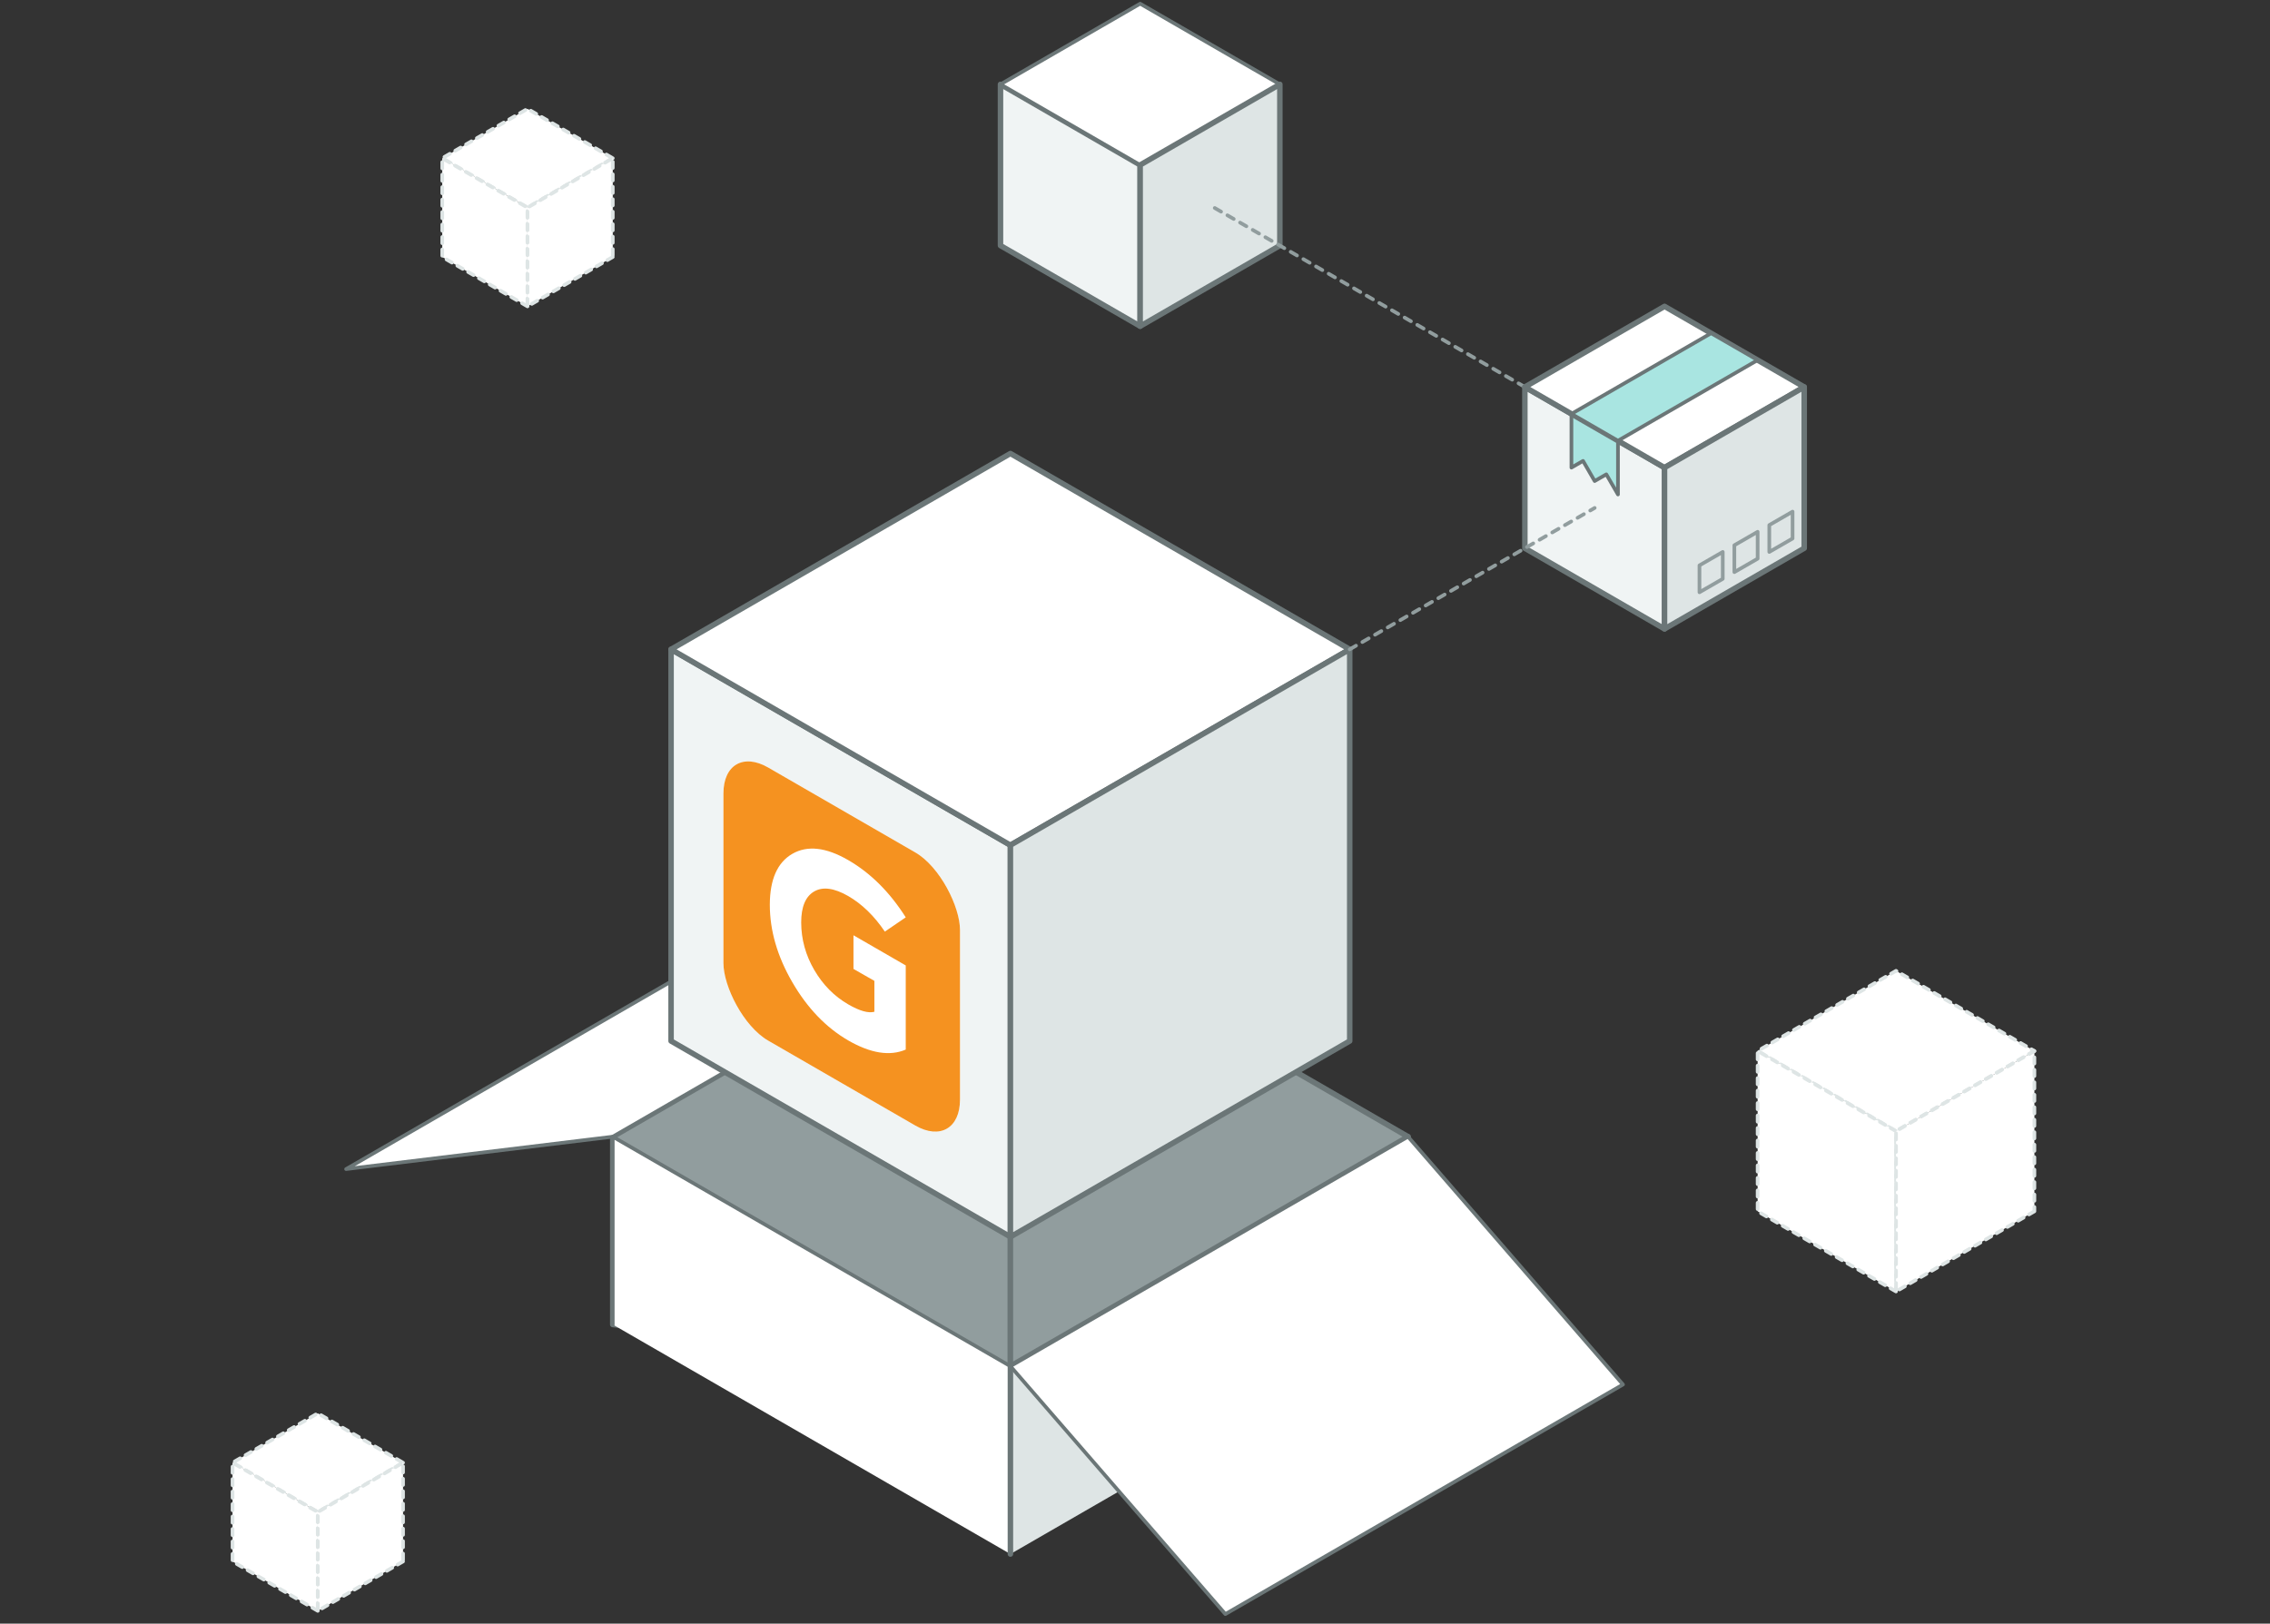 <svg width="615" height="440" viewBox="0 0 615 440" fill="none" xmlns="http://www.w3.org/2000/svg">
<rect x="0" y="0" width="615" height="440" fill="#333333" stroke="none"/>
<path d="M308.899 44.704L271.057 22.852V66.547L308.899 88.399V44.704Z" fill="#F0F4F4" stroke="#6B7677" stroke-width="1.488" stroke-linecap="round" stroke-linejoin="round"/>
<path d="M346.741 22.852L308.899 1L271.057 22.852L308.899 44.705L346.741 22.852Z" fill="white" stroke="#6B7677" stroke-width="0.992" stroke-linecap="round" stroke-linejoin="round"/>
<path d="M346.743 22.852L308.9 44.704V88.399L346.743 66.547V22.852Z" fill="#DEE5E5" stroke="#6B7677" stroke-width="1.488" stroke-linecap="round" stroke-linejoin="round"/>
<path d="M413.123 104.875L327.826 55.626" stroke="#919D9E" stroke-width="0.992" stroke-linecap="round" stroke-linejoin="round" stroke-dasharray="1.98 1.98"/>
<path d="M450.965 126.718L413.123 104.875V148.57L450.965 170.423V126.718Z" fill="#F0F4F4" stroke="#6B7677" stroke-width="1.488" stroke-linecap="round" stroke-linejoin="round"/>
<path d="M438.348 119.437L425.74 112.156V126.718L428.885 124.903L432.039 130.358L435.193 128.543L438.348 133.999V119.437Z" fill="#A9E5E1" stroke="#6B7677" stroke-width="0.992" stroke-linecap="round" stroke-linejoin="round"/>
<path d="M488.808 104.876L450.965 83.023L413.123 104.876L450.965 126.718L488.808 104.876Z" fill="white" stroke="#6B7677" stroke-width="1.488" stroke-linecap="round" stroke-linejoin="round"/>
<path d="M476.19 97.585L463.583 90.304L425.74 112.156L438.348 119.437L476.19 97.585Z" fill="#A9E5E1" stroke="#6B7677" stroke-width="0.992" stroke-linecap="round" stroke-linejoin="round"/>
<path d="M488.807 104.875L450.965 126.718V170.423L488.807 148.57V104.875Z" fill="#DEE5E5" stroke="#6B7677" stroke-width="1.488" stroke-linecap="round" stroke-linejoin="round"/>
<path d="M479.344 142.291L485.652 138.651V145.931L479.344 149.572V142.291Z" stroke="#919D9E" stroke-width="0.992" stroke-linecap="round" stroke-linejoin="round"/>
<path d="M469.881 147.756L476.19 144.116V151.397L469.881 155.037V147.756Z" stroke="#919D9E" stroke-width="0.992" stroke-linecap="round" stroke-linejoin="round"/>
<path d="M460.428 153.212L466.736 149.572V156.862L460.428 160.503V153.212Z" stroke="#919D9E" stroke-width="0.992" stroke-linecap="round" stroke-linejoin="round"/>
<path d="M273.744 245.829L166.01 308.034V358.94L273.744 370.228V245.829Z" fill="#919D9E" stroke="#6B7677" stroke-width="1.488" stroke-linecap="round" stroke-linejoin="round"/>
<path d="M381.47 308.034L273.746 245.829V370.228L381.47 358.94V308.034Z" fill="#919D9E" stroke="#6B7677" stroke-width="1.488" stroke-linecap="round" stroke-linejoin="round"/>
<path d="M273.744 245.829L201.502 254.618L93.768 316.812L166.01 308.034L273.744 245.829Z" fill="white" stroke="#6B7677" stroke-width="0.992" stroke-linecap="round" stroke-linejoin="round"/>
<path d="M273.745 229.036L181.812 175.967V282.114L273.745 335.183V229.036Z" fill="#F0F4F4" stroke="#6B7677" stroke-width="1.488" stroke-linecap="round" stroke-linejoin="round"/>
<path d="M365.668 175.967L273.745 122.899L181.812 175.967L273.745 229.036L365.668 175.967Z" fill="white"/>
<path d="M365.668 175.967L273.745 122.899L181.812 175.967L273.745 229.036L365.668 175.967Z" fill="white" stroke="#6B7677" stroke-width="0.992" stroke-linecap="round" stroke-linejoin="round"/>
<path d="M365.668 175.967L273.745 122.899L181.812 175.967L273.745 229.036L365.668 175.967Z" stroke="#6B7677" stroke-width="1.488" stroke-linecap="round" stroke-linejoin="round"/>
<path d="M365.669 175.967L273.746 229.036V335.183L365.669 282.114V175.967Z" fill="#DEE5E5" stroke="#6B7677" stroke-width="1.488" stroke-linecap="round" stroke-linejoin="round"/>
<path d="M273.744 421.134V370.228L166.01 308.034V358.94" fill="white"/>
<path d="M273.744 421.134V370.228L166.01 308.034V358.94" stroke="#6B7677" stroke-width="0.992" stroke-linecap="round" stroke-linejoin="round"/>
<path d="M381.47 358.94V308.034L273.746 370.228V421.134" fill="#DEE5E5"/>
<path d="M381.47 358.94V308.034L273.746 370.228V421.134" stroke="#6B7677" stroke-width="1.488" stroke-linecap="round" stroke-linejoin="round"/>
<path d="M439.707 375.198L381.47 308.034L273.746 370.228L331.983 437.402L439.707 375.198Z" fill="white" stroke="#6B7677" stroke-width="0.992" stroke-linecap="round" stroke-linejoin="round"/>
<path d="M365.668 175.967L432.038 137.649" stroke="#919D9E" stroke-width="0.992" stroke-linecap="round" stroke-linejoin="round" stroke-dasharray="1.98 1.98"/>
<path d="M551.167 284.814L513.678 306.537L476.189 284.814L513.678 263.092L551.167 284.814Z" fill="white" stroke="#DEE5E5" stroke-width="0.992" stroke-linecap="round" stroke-linejoin="round" stroke-dasharray="1.69 1.69"/>
<path d="M513.678 349.982L476.189 328.26V284.814L513.678 306.537V349.982Z" fill="white" stroke="#DEE5E5" stroke-width="0.992" stroke-linecap="round" stroke-linejoin="round" stroke-dasharray="1.69 1.69"/>
<path d="M551.169 328.26L513.68 349.982V306.537L551.169 284.814V328.26Z" fill="white" stroke="#DEE5E5" stroke-width="0.992" stroke-linecap="round" stroke-linejoin="round" stroke-dasharray="1.69 1.69"/>
<path d="M166.011 42.874L142.915 56.257L119.818 42.874L142.915 29.491L166.011 42.874Z" fill="white" stroke="#DEE5E5" stroke-width="0.992" stroke-linecap="round" stroke-linejoin="round" stroke-dasharray="1.69 1.69"/>
<path d="M142.915 83.023L119.818 69.64V42.874L142.915 56.257V83.023Z" fill="white" stroke="#DEE5E5" stroke-width="0.992" stroke-linecap="round" stroke-linejoin="round" stroke-dasharray="1.69 1.69"/>
<path d="M166.012 69.64L142.916 83.023V56.257L166.012 42.874V69.64Z" fill="white" stroke="#DEE5E5" stroke-width="0.992" stroke-linecap="round" stroke-linejoin="round" stroke-dasharray="1.69 1.69"/>
<path d="M109.193 396.38L86.096 409.762L63 396.38L86.096 382.997L109.193 396.38Z" fill="white" stroke="#DEE5E5" stroke-width="0.992" stroke-linecap="round" stroke-linejoin="round" stroke-dasharray="1.69 1.69"/>
<path d="M86.096 436.528L63 423.145V396.38L86.096 409.762V436.528Z" fill="white" stroke="#DEE5E5" stroke-width="0.992" stroke-linecap="round" stroke-linejoin="round" stroke-dasharray="1.69 1.69"/>
<path d="M109.194 423.145L86.098 436.528V409.762L109.194 396.38V423.145Z" fill="white" stroke="#DEE5E5" stroke-width="0.992" stroke-linecap="round" stroke-linejoin="round" stroke-dasharray="1.69 1.69"/>
<g clip-path="url(#clip0_2611_99929)">
<rect width="74" height="74" rx="14" transform="matrix(0.866 0.5 0 1 196 201)" fill="white"/>
<g clip-path="url(#clip1_2611_99929)">
<rect width="74" height="74" transform="matrix(0.866 0.5 0 1 196 201)" fill="#F59220"/>
<path d="M214.668 266.19C210.597 259.181 208.562 252.169 208.562 245.155C208.582 238.303 210.621 233.707 214.681 231.372C218.742 229.036 223.776 229.602 229.781 233.069C235.843 236.569 241.046 241.745 245.39 248.596L239.725 252.459C236.834 248.184 233.52 244.968 229.781 242.81C225.966 240.629 222.892 240.222 220.56 241.591C218.227 242.959 217.062 245.761 217.062 249.996C217.08 254.546 218.261 258.833 220.602 262.855C222.944 266.879 226.023 269.992 229.838 272.195C232.897 273.961 235.247 274.624 236.891 274.183V265.81L231.226 262.571V253.45L245.39 261.627V284.431C241.065 286.279 235.861 285.447 229.781 281.936C223.776 278.447 218.737 273.198 214.668 266.19Z" fill="white"/>
</g>
</g>
<defs>
<clipPath id="clip0_2611_99929">
<rect width="74" height="74" rx="14" transform="matrix(0.866 0.5 0 1 196 201)" fill="white"/>
</clipPath>
<clipPath id="clip1_2611_99929">
<rect width="74" height="74" fill="white" transform="matrix(0.866 0.5 0 1 196 201)"/>
</clipPath>
</defs>
</svg>

